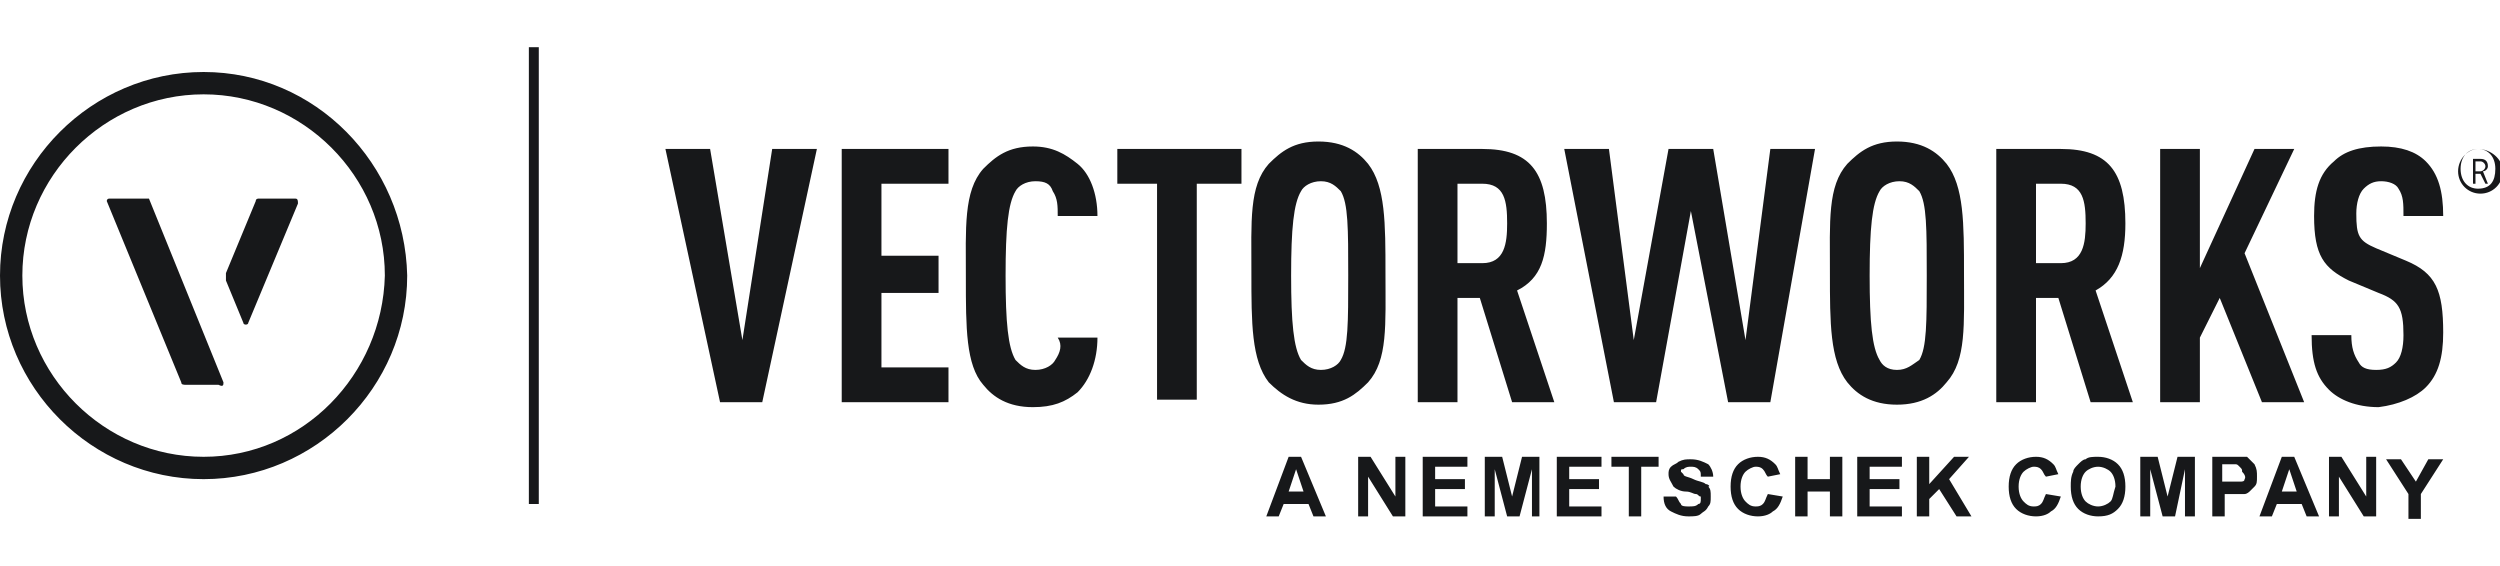 <svg width="265" height="60" viewBox="0 0 265 60" fill="none" xmlns="http://www.w3.org/2000/svg">
<g clip-path="url(#clip0_202_15)">
<path d="M78.694 36.053L75.272 15.79H70.535L76.325 42.632H80.799L86.59 15.79H81.852L78.694 36.053ZM89.222 42.632H100.539V38.947H93.433V31.053H99.486V27.105H93.433V19.474H100.539V15.79H89.222V42.632ZM111.856 38.158C111.593 38.684 110.803 39.211 109.75 39.211C108.698 39.211 108.171 38.684 107.645 38.158C106.855 36.842 106.592 34.211 106.592 29.21C106.592 24.21 106.855 21.579 107.645 20.263C107.908 19.737 108.698 19.21 109.75 19.21C110.803 19.21 111.33 19.474 111.593 20.263C112.119 21.053 112.119 21.842 112.119 22.895H116.33C116.33 20.526 115.541 18.421 114.225 17.368C112.909 16.316 111.593 15.526 109.487 15.526C106.855 15.526 105.539 16.579 104.223 17.895C102.118 20.263 102.381 24.21 102.381 29.474C102.381 34.737 102.381 38.684 104.223 40.789C105.276 42.105 106.855 43.158 109.487 43.158C111.593 43.158 112.909 42.632 114.225 41.579C115.541 40.263 116.33 38.158 116.33 35.789H112.119C112.645 36.579 112.382 37.368 111.856 38.158ZM118.172 19.474H122.647V42.368H126.858V19.474H131.595V15.79H118.436V19.474H118.172ZM139.754 42.895C142.386 42.895 143.702 41.842 145.018 40.526C147.123 38.158 146.86 34.474 146.86 28.947C146.86 23.684 146.86 19.737 145.018 17.368C143.965 16.053 142.386 15 139.754 15C137.122 15 135.806 16.053 134.49 17.368C132.385 19.737 132.648 23.421 132.648 28.947C132.648 34.211 132.648 38.158 134.49 40.526C135.806 41.842 137.385 42.895 139.754 42.895ZM137.912 20.263C138.175 19.737 138.965 19.21 140.017 19.21C141.07 19.21 141.596 19.737 142.123 20.263C142.912 21.579 142.912 24.21 142.912 29.21C142.912 34.211 142.912 36.842 142.123 38.158C141.86 38.684 141.07 39.211 140.017 39.211C138.965 39.211 138.438 38.684 137.912 38.158C137.122 36.842 136.859 34.211 136.859 29.21C136.859 24.21 137.122 21.579 137.912 20.263ZM163.968 23.684C163.968 18.158 162.125 15.79 157.125 15.79H150.282V42.632H154.493V31.579H156.861L160.283 42.632H164.757L160.809 30.79C163.441 29.474 163.968 27.105 163.968 23.684ZM157.125 27.895H154.493V19.474H157.125C159.493 19.474 159.757 21.316 159.757 23.684C159.757 25.79 159.493 27.895 157.125 27.895ZM192.392 15.79H187.655L185.023 36.053L181.601 15.79H176.864L173.179 36.053L170.547 15.79H165.81L171.074 42.632H175.548L179.233 22.368L183.18 42.632H187.655L192.392 15.79ZM206.341 40.526C208.447 38.158 208.184 34.474 208.184 28.947C208.184 23.684 208.184 19.737 206.341 17.368C205.288 16.053 203.709 15 201.077 15C198.446 15 197.13 16.053 195.814 17.368C193.708 19.737 193.971 23.421 193.971 28.947C193.971 34.211 193.971 38.158 195.814 40.526C196.866 41.842 198.446 42.895 201.077 42.895C203.709 42.895 205.288 41.842 206.341 40.526ZM199.235 38.158C198.446 36.842 198.182 34.211 198.182 29.21C198.182 24.21 198.446 21.579 199.235 20.263C199.498 19.737 200.288 19.21 201.341 19.21C202.393 19.21 202.92 19.737 203.446 20.263C204.236 21.579 204.236 24.21 204.236 29.21C204.236 34.211 204.236 36.842 203.446 38.158C202.657 38.684 202.13 39.211 201.077 39.211C200.025 39.211 199.498 38.684 199.235 38.158ZM225.291 23.684C225.291 18.158 223.449 15.79 218.448 15.79H211.605V42.632H215.816V31.579H218.185L221.606 42.632H226.081L222.133 30.79C224.501 29.474 225.291 27.105 225.291 23.684ZM218.448 27.895H215.816V19.474H218.448C220.817 19.474 221.08 21.316 221.08 23.684C221.08 25.79 220.817 27.895 218.448 27.895ZM239.766 42.632H244.241L237.924 26.842L243.188 15.79H238.977L233.187 28.421V15.79H228.976V42.632H233.187V35.789L235.292 31.579L239.766 42.632ZM257.137 41.053C258.453 39.737 258.979 37.895 258.979 35.263C258.979 30.79 258.19 28.947 255.031 27.632L251.873 26.316C250.031 25.526 249.768 25 249.768 22.632C249.768 21.579 250.031 20.526 250.557 20C251.084 19.474 251.61 19.21 252.4 19.21C253.189 19.21 253.979 19.474 254.242 20C254.768 20.79 254.768 21.579 254.768 22.895H258.979C258.979 20.263 258.453 18.421 257.137 17.105C256.084 16.053 254.505 15.526 252.4 15.526C250.031 15.526 248.452 16.053 247.399 17.105C245.82 18.421 245.293 20.263 245.293 22.895C245.293 27.105 246.346 28.421 248.978 29.737L252.136 31.053C254.242 31.842 254.768 32.632 254.768 35.526C254.768 36.842 254.505 37.895 253.979 38.421C253.452 38.947 252.926 39.211 251.873 39.211C250.82 39.211 250.294 38.947 250.031 38.421C249.504 37.632 249.241 36.842 249.241 35.526H245.03C245.03 38.421 245.557 40 246.873 41.316C247.925 42.368 249.768 43.158 252.136 43.158C254.242 42.895 256.084 42.105 257.137 41.053ZM56.059 53.421H57.112V5H56.059V53.421ZM21.582 7.632C9.738 7.632 0 17.368 0 29.21C0 41.053 9.738 50.789 21.582 50.789C33.425 50.789 43.163 41.053 43.163 29.21C42.9 17.368 33.425 7.632 21.582 7.632ZM21.582 48.421C11.054 48.421 2.369 39.737 2.369 29.21C2.369 18.684 11.054 10 21.582 10C32.109 10 40.794 18.684 40.794 29.21C40.531 39.737 32.109 48.421 21.582 48.421ZM15.791 21.053H11.58C11.317 21.053 11.317 21.316 11.317 21.316L19.213 40.526C19.213 40.789 19.476 40.789 19.739 40.789H23.161C23.687 41.053 23.687 40.789 23.687 40.526L15.791 21.053ZM31.32 21.053H27.372C27.372 21.053 27.109 21.053 27.109 21.316L23.95 28.947C23.95 29.21 23.95 29.474 23.95 29.737L25.793 34.211C25.793 34.474 26.319 34.474 26.319 34.211L31.583 21.579C31.583 21.316 31.583 21.053 31.32 21.053ZM262.664 15.79C261.611 15.79 260.558 16.842 260.558 18.158C260.558 19.474 261.611 20.526 262.927 20.526C264.243 20.526 265.296 19.474 265.296 18.158C265.296 16.842 263.98 15.79 262.664 15.79ZM262.664 20C261.611 20 260.822 19.21 260.822 17.895C260.822 16.579 261.611 15.79 262.664 15.79C263.717 15.79 264.506 16.579 264.506 17.895C264.506 19.21 263.98 20 262.664 20ZM263.717 17.632C263.717 17.105 263.454 16.842 262.927 16.842H262.138V19.474H262.401V18.421H262.927L263.454 19.474H263.717L263.19 18.158C263.454 18.158 263.717 17.895 263.717 17.632ZM262.401 18.158V17.105H262.927C263.19 17.105 263.454 17.368 263.454 17.632C263.454 17.895 263.19 18.158 262.927 18.158H262.401ZM136.596 48.421L134.227 54.737H135.543L136.069 53.421H138.701L139.228 54.737H140.544L137.912 48.421H136.596ZM136.596 52.105L137.385 49.737L138.175 52.105H136.596ZM147.913 52.632L145.281 48.421H143.965V54.737H145.018V50.526L147.65 54.737H148.966V48.421H147.913V52.632ZM152.124 51.842H155.282V50.789H152.124V49.474H155.546V48.421H150.808V54.737H155.546V53.684H152.124V51.842ZM160.283 52.632L159.23 48.421H157.388V54.737H158.441V49.737L159.757 54.737H161.073L162.388 49.737V54.737H163.178V48.421H161.336L160.283 52.632ZM166.336 51.842H169.495V50.789H166.336V49.474H169.758V48.421H165.02V54.737H169.758V53.684H166.336V51.842ZM170.811 49.474H172.653V54.737H173.969V49.474H175.811V48.421H170.811V49.474ZM180.812 51.316C180.549 51.053 180.022 51.053 179.496 50.789C178.969 50.526 178.443 50.526 178.443 50.263L178.18 50C178.18 49.737 178.18 49.737 178.443 49.737C178.706 49.474 178.969 49.474 179.233 49.474C179.496 49.474 179.759 49.474 180.022 49.737C180.285 50 180.285 50 180.285 50.526H181.601C181.601 50 181.338 49.474 181.075 49.211C180.549 48.947 180.022 48.684 179.233 48.684C178.706 48.684 178.443 48.684 177.917 48.947C177.653 49.211 177.39 49.211 177.127 49.474C176.864 49.737 176.864 50 176.864 50.263C176.864 50.789 177.127 51.053 177.39 51.579C177.654 51.842 178.18 52.105 178.706 52.105C179.233 52.105 179.496 52.368 179.759 52.368C180.022 52.368 180.022 52.632 180.285 52.632V52.895C180.285 53.158 180.285 53.421 180.022 53.421C179.759 53.684 179.496 53.684 178.969 53.684C178.706 53.684 178.18 53.684 178.18 53.421C177.917 53.158 177.917 52.895 177.653 52.632H176.338C176.338 53.421 176.601 53.947 177.127 54.211C177.654 54.474 178.18 54.737 178.969 54.737C179.496 54.737 180.022 54.737 180.285 54.474C180.549 54.211 180.812 54.211 181.075 53.684C181.338 53.421 181.338 53.158 181.338 52.632C181.338 52.105 181.338 51.842 181.075 51.579C181.338 51.579 181.075 51.316 180.812 51.316ZM186.865 53.421C186.602 53.684 186.339 53.684 186.076 53.684C185.549 53.684 185.286 53.421 185.023 53.158C184.76 52.895 184.496 52.368 184.496 51.579C184.496 50.789 184.76 50.263 185.023 50C185.286 49.737 185.812 49.474 186.076 49.474C186.339 49.474 186.602 49.474 186.865 49.737C187.128 50 187.128 50.263 187.392 50.526L188.707 50.263C188.444 49.737 188.444 49.474 188.181 49.211C187.655 48.684 187.128 48.421 186.339 48.421C185.549 48.421 184.76 48.684 184.233 49.211C183.707 49.737 183.444 50.526 183.444 51.579C183.444 52.632 183.707 53.421 184.233 53.947C184.76 54.474 185.549 54.737 186.339 54.737C187.128 54.737 187.655 54.474 187.918 54.211C188.444 53.947 188.707 53.421 188.971 52.632L187.392 52.368C187.128 52.895 187.128 53.158 186.865 53.421ZM193.971 50.789H191.603V48.421H190.287V54.737H191.603V52.105H193.971V54.737H195.287V48.421H193.971V50.789ZM198.182 51.842H201.341V50.789H198.182V49.474H201.604V48.421H196.866V54.737H201.604V53.684H198.182V51.842ZM208.71 48.421H207.131L204.499 51.316V48.421H203.183V54.737H204.499V52.895L205.552 51.842L207.394 54.737H208.973L206.604 50.789L208.71 48.421ZM216.342 53.421C216.079 53.684 215.816 53.684 215.553 53.684C215.027 53.684 214.763 53.421 214.5 53.158C214.237 52.895 213.974 52.368 213.974 51.579C213.974 50.789 214.237 50.263 214.5 50C214.763 49.737 215.29 49.474 215.553 49.474C215.816 49.474 216.079 49.474 216.342 49.737C216.606 50 216.606 50.263 216.869 50.526L218.185 50.263C217.922 49.737 217.922 49.474 217.658 49.211C217.132 48.684 216.606 48.421 215.816 48.421C215.027 48.421 214.237 48.684 213.711 49.211C213.184 49.737 212.921 50.526 212.921 51.579C212.921 52.632 213.184 53.421 213.711 53.947C214.237 54.474 215.027 54.737 215.816 54.737C216.606 54.737 217.132 54.474 217.395 54.211C217.922 53.947 218.185 53.421 218.448 52.632L216.869 52.368C216.606 52.895 216.606 53.158 216.342 53.421ZM222.396 48.421C221.869 48.421 221.343 48.421 221.08 48.684C220.817 48.684 220.554 48.947 220.29 49.211C220.027 49.474 219.764 49.737 219.764 50C219.501 50.526 219.501 51.053 219.501 51.579C219.501 52.632 219.764 53.421 220.29 53.947C220.817 54.474 221.606 54.737 222.396 54.737C223.449 54.737 223.975 54.474 224.501 53.947C225.028 53.421 225.291 52.632 225.291 51.579C225.291 50.526 225.028 49.737 224.501 49.211C223.975 48.684 223.185 48.421 222.396 48.421ZM223.712 53.158C223.449 53.421 222.922 53.684 222.396 53.684C221.869 53.684 221.343 53.421 221.08 53.158C220.817 52.895 220.554 52.368 220.554 51.579C220.554 50.789 220.817 50.263 221.08 50C221.343 49.737 221.869 49.474 222.396 49.474C222.922 49.474 223.449 49.737 223.712 50C223.975 50.263 224.238 50.789 224.238 51.579C223.975 52.368 223.975 52.895 223.712 53.158ZM229.765 52.632L228.712 48.421H226.87V54.737H227.923V49.737L229.239 54.737H230.555L231.608 49.737V54.737H232.66V48.421H230.818L229.765 52.632ZM238.187 48.421C237.924 48.421 237.398 48.421 236.608 48.421H234.503V54.737H235.819V52.368H236.608C237.135 52.368 237.661 52.368 237.924 52.368C238.187 52.368 238.45 52.105 238.45 52.105C238.714 51.842 238.714 51.842 238.977 51.579C239.24 51.316 239.24 51.053 239.24 50.526C239.24 50 239.24 49.737 238.977 49.211C238.714 48.947 238.45 48.684 238.187 48.421ZM237.924 50.789C237.924 51.053 237.661 51.053 237.398 51.053C237.135 51.053 236.871 51.053 236.345 51.053H235.555V49.211H236.082C236.608 49.211 236.871 49.211 236.871 49.211C237.135 49.211 237.135 49.211 237.398 49.474C237.661 49.737 237.661 49.737 237.661 50C238.187 50.526 237.924 50.789 237.924 50.789ZM241.872 48.421L239.503 54.737H240.819L241.346 53.421H243.977L244.504 54.737H245.82L243.188 48.421H241.872ZM241.872 52.105L242.662 49.737L243.451 52.105H241.872ZM250.82 52.632L248.189 48.421H246.873V54.737H247.925V50.526L250.557 54.737H251.873V48.421H250.82V52.632ZM256.084 51.053L254.505 48.684H252.926L255.295 52.368V55H256.611V52.368L258.979 48.684H257.4L256.084 51.053Z" fill="#17181A"/>
</g>
<defs>
<clipPath id="clip0_202_15">
<rect width="265" height="60" fill="white"/>
</clipPath>
</defs>
</svg>
